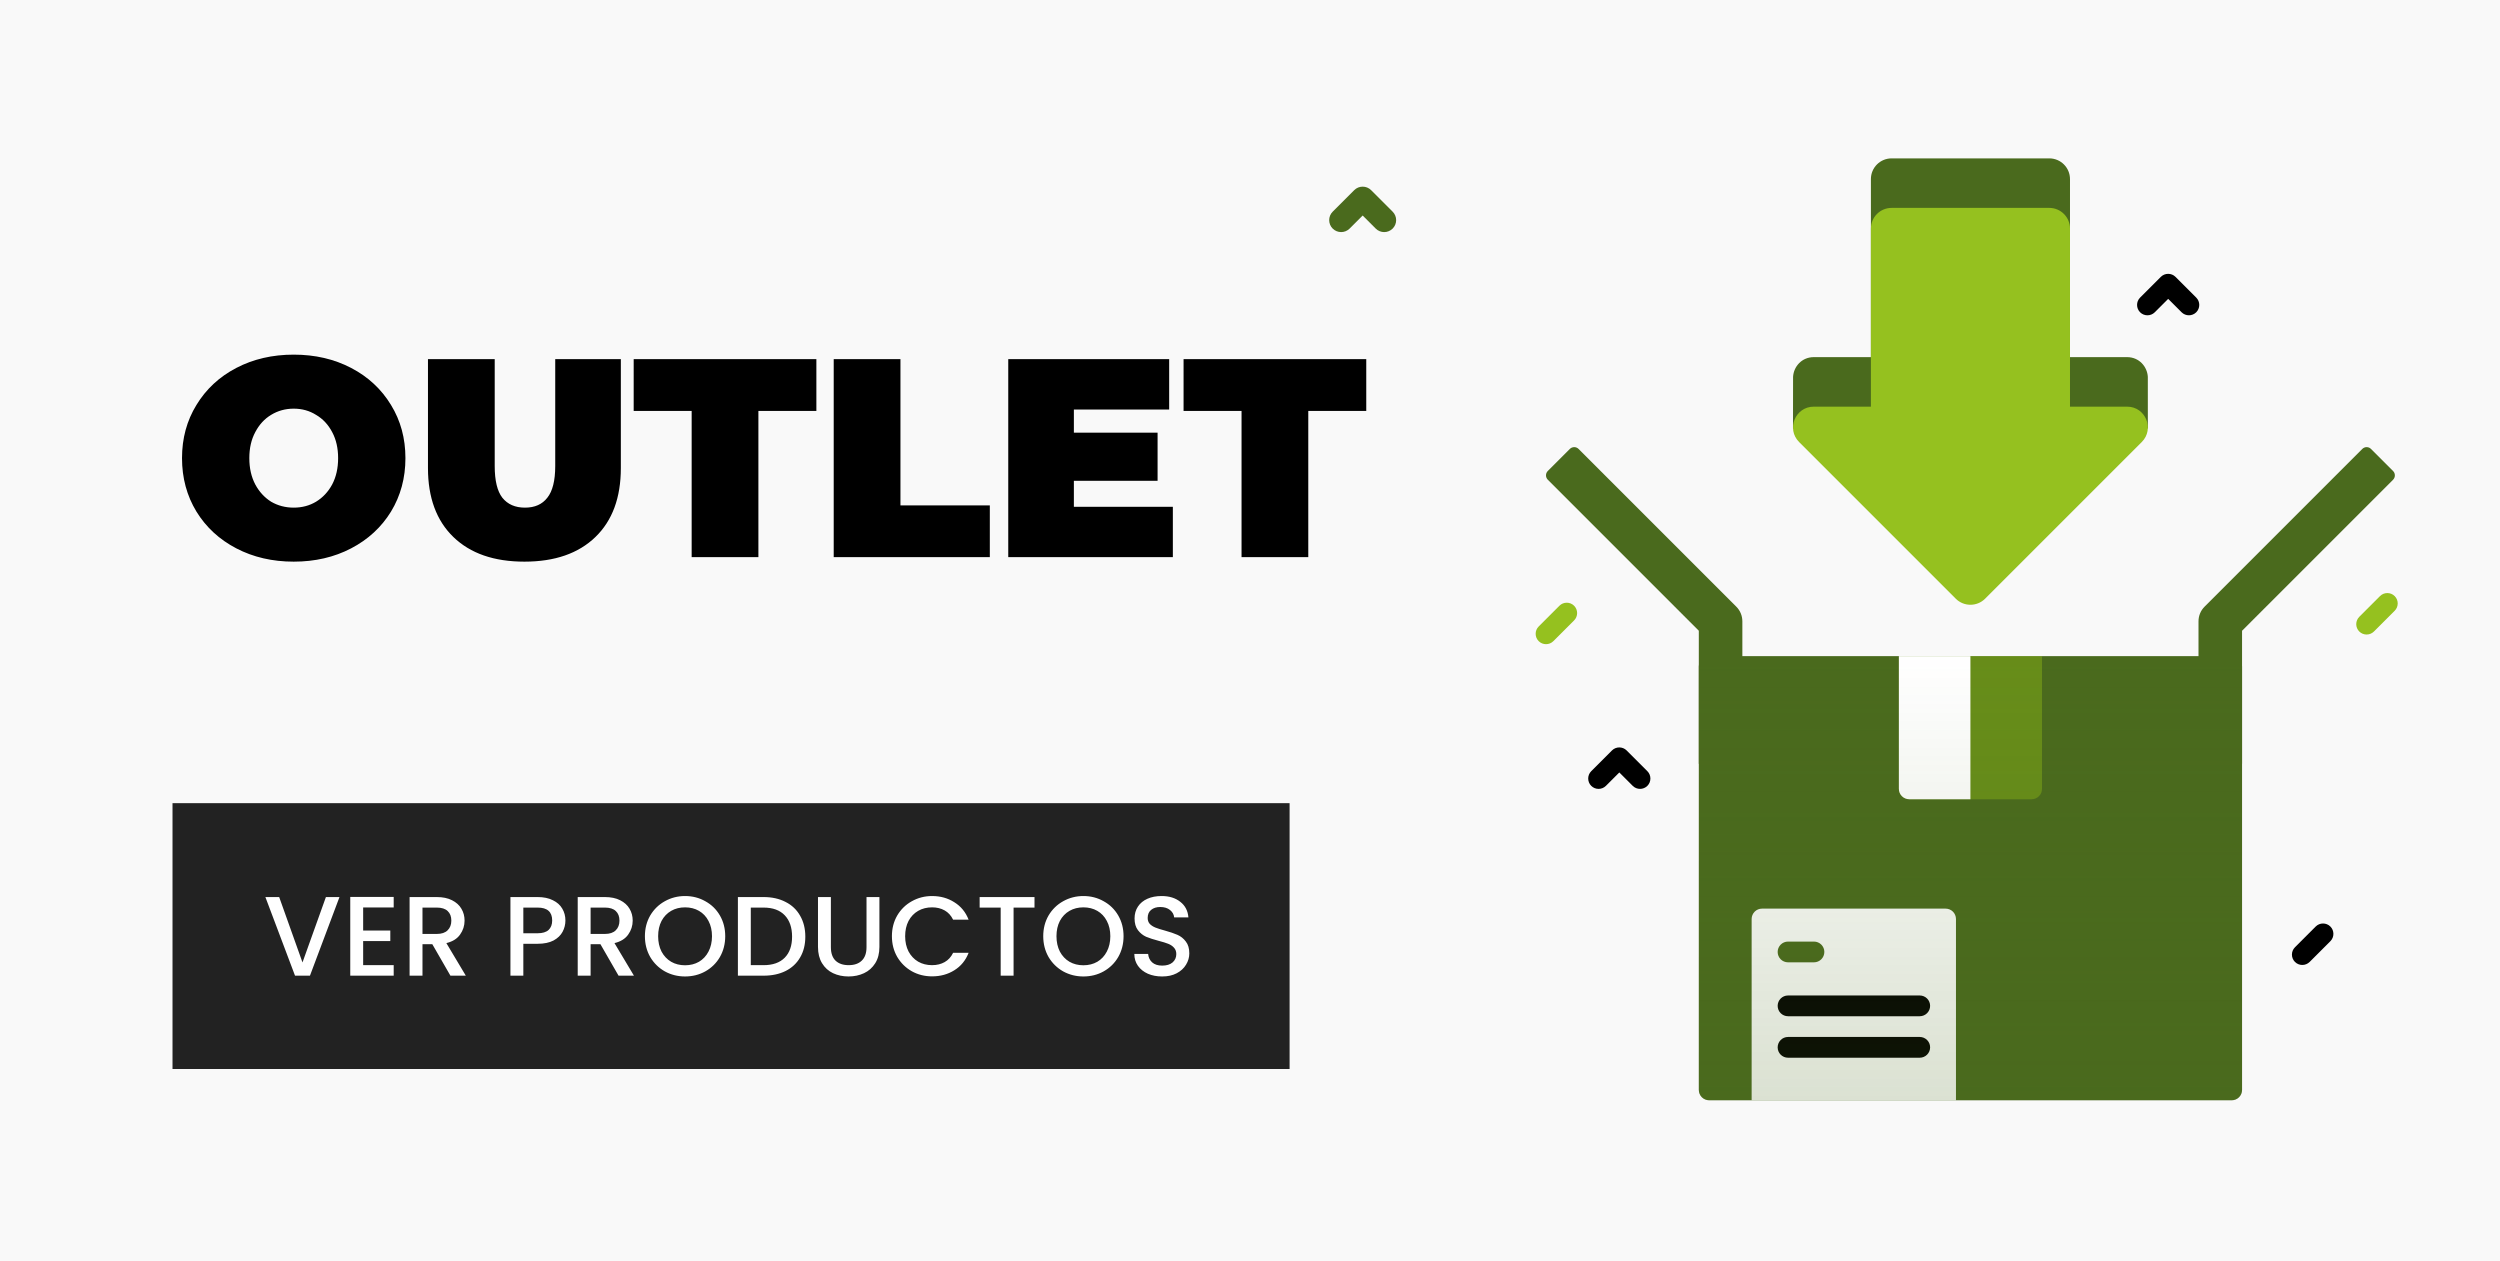 <?xml version="1.0" encoding="utf-8"?>
<!-- Generator: Adobe Illustrator 25.4.1, SVG Export Plug-In . SVG Version: 6.00 Build 0)  -->
<svg version="1.1" id="Capa_1" xmlns="http://www.w3.org/2000/svg" xmlns:xlink="http://www.w3.org/1999/xlink" x="0px" y="0px"
	 viewBox="0 0 884 446" style="enable-background:new 0 0 884 446;" xml:space="preserve">
<style type="text/css">
	.st0{fill:#F9F9F9;}
	.st1{fill:#4A6A1D;}
	.st2{fill:#222222;}
	.st3{fill:#FFFFFF;}
	.st4{fill:#95C11F;}
	.st5{fill:#95C114;fill-opacity:0.4;}
	.st6{fill:url(#SVGID_1_);}
</style>
<rect y="0" class="st0" width="884" height="446"/>
<path d="M103.86,198.6c-7.53,0-14.3-1.57-20.3-4.7c-6-3.13-10.7-7.47-14.1-13c-3.4-5.6-5.1-11.9-5.1-18.9s1.7-13.27,5.1-18.8
	c3.4-5.6,8.1-9.97,14.1-13.1c6-3.13,12.77-4.7,20.3-4.7c7.53,0,14.3,1.57,20.3,4.7c6,3.13,10.7,7.5,14.1,13.1
	c3.4,5.53,5.1,11.8,5.1,18.8s-1.7,13.3-5.1,18.9c-3.4,5.53-8.1,9.87-14.1,13C118.17,197.03,111.4,198.6,103.86,198.6z M103.86,179.5
	c2.93,0,5.57-0.7,7.9-2.1c2.4-1.47,4.3-3.5,5.7-6.1c1.4-2.67,2.1-5.77,2.1-9.3s-0.7-6.6-2.1-9.2c-1.4-2.67-3.3-4.7-5.7-6.1
	c-2.33-1.47-4.97-2.2-7.9-2.2s-5.6,0.73-8,2.2c-2.33,1.4-4.2,3.43-5.6,6.1c-1.4,2.6-2.1,5.67-2.1,9.2s0.7,6.63,2.1,9.3
	c1.4,2.6,3.27,4.63,5.6,6.1C98.26,178.8,100.93,179.5,103.86,179.5z M185.43,198.6c-10.73,0-19.1-2.9-25.1-8.7
	c-6-5.8-9-13.93-9-24.4V127h23.6v37.8c0,5.13,0.9,8.87,2.7,11.2c1.87,2.33,4.53,3.5,8,3.5c3.47,0,6.1-1.17,7.9-3.5
	c1.87-2.33,2.8-6.07,2.8-11.2V127h23.2v38.5c0,10.47-3,18.6-9,24.4C204.53,195.7,196.16,198.6,185.43,198.6z M244.57,145.3h-20.5
	V127h64.6v18.3h-20.5V197h-23.6V145.3z M294.8,127h23.6v51.7H350V197h-55.2V127z M414.72,179.2V197h-58.2v-70h56.9v17.8h-33.7v8.2
	h29.6v17h-29.6v9.2H414.72z M439.01,145.3h-20.5V127h64.6v18.3h-20.5V197h-23.6V145.3z"/>
<path class="st1" d="M489.45,82.07c-1.08,0-2.16-0.41-2.99-1.24l-4.62-4.62l-4.62,4.62c-1.65,1.65-4.33,1.65-5.98,0
	c-1.65-1.65-1.65-4.33,0-5.98l7.61-7.61c1.65-1.65,4.33-1.65,5.98,0l7.61,7.61c1.65,1.65,1.65,4.33,0,5.98
	C491.61,81.65,490.53,82.07,489.45,82.07z"/>
<rect x="61" y="284" class="st2" width="395" height="94"/>
<path class="st3" d="M120.04,317.2L109.6,345h-5.28l-10.48-27.8h4.88l8.24,23.12l8.28-23.12H120.04z M128.41,320.88v8.16h9.6v3.72
	h-9.6v8.52h10.8V345h-15.36v-27.84h15.36v3.72H128.41z M159.27,345l-6.4-11.12h-3.48V345h-4.56v-27.8h9.6c2.13,0,3.93,0.37,5.4,1.12
	c1.49,0.75,2.6,1.75,3.32,3c0.75,1.25,1.12,2.65,1.12,4.2c0,1.81-0.53,3.47-1.6,4.96c-1.04,1.47-2.65,2.47-4.84,3l6.88,11.52H159.27
	z M149.39,330.24h5.04c1.71,0,2.99-0.43,3.84-1.28c0.88-0.85,1.32-2,1.32-3.44s-0.43-2.56-1.28-3.36c-0.85-0.83-2.15-1.24-3.88-1.24
	h-5.04V330.24z M199.93,325.48c0,1.41-0.33,2.75-1,4c-0.67,1.25-1.73,2.28-3.2,3.08c-1.47,0.77-3.35,1.16-5.64,1.16h-5.04V345h-4.56
	v-27.8h9.6c2.13,0,3.93,0.37,5.4,1.12c1.49,0.72,2.6,1.71,3.32,2.96C199.56,322.53,199.93,323.93,199.93,325.48z M190.09,330
	c1.73,0,3.03-0.39,3.88-1.16c0.85-0.8,1.28-1.92,1.28-3.36c0-3.04-1.72-4.56-5.16-4.56h-5.04V330H190.09z M218.72,345l-6.4-11.12
	h-3.48V345h-4.56v-27.8h9.6c2.13,0,3.93,0.37,5.4,1.12c1.49,0.75,2.6,1.75,3.32,3c0.75,1.25,1.12,2.65,1.12,4.2
	c0,1.81-0.53,3.47-1.6,4.96c-1.04,1.47-2.65,2.47-4.84,3l6.88,11.52H218.72z M208.84,330.24h5.04c1.71,0,2.99-0.43,3.84-1.28
	c0.88-0.85,1.32-2,1.32-3.44s-0.43-2.56-1.28-3.36c-0.85-0.83-2.15-1.24-3.88-1.24h-5.04V330.24z M242.24,345.28
	c-2.59,0-4.97-0.6-7.16-1.8c-2.16-1.23-3.88-2.92-5.16-5.08c-1.25-2.19-1.88-4.64-1.88-7.36s0.63-5.16,1.88-7.32
	c1.28-2.16,3-3.84,5.16-5.04c2.19-1.23,4.57-1.84,7.16-1.84c2.61,0,5,0.61,7.16,1.84c2.19,1.2,3.91,2.88,5.16,5.04
	c1.25,2.16,1.88,4.6,1.88,7.32s-0.63,5.17-1.88,7.36c-1.25,2.16-2.97,3.85-5.16,5.08C247.24,344.68,244.85,345.28,242.24,345.28z
	 M242.24,341.32c1.84,0,3.48-0.41,4.92-1.24c1.44-0.85,2.56-2.05,3.36-3.6c0.83-1.57,1.24-3.39,1.24-5.44c0-2.05-0.41-3.85-1.24-5.4
	c-0.8-1.55-1.92-2.73-3.36-3.56c-1.44-0.83-3.08-1.24-4.92-1.24s-3.48,0.41-4.92,1.24c-1.44,0.83-2.57,2.01-3.4,3.56
	c-0.8,1.55-1.2,3.35-1.2,5.4c0,2.05,0.4,3.87,1.2,5.44c0.83,1.55,1.96,2.75,3.4,3.6C238.76,340.91,240.4,341.32,242.24,341.32z
	 M270,317.2c2.96,0,5.55,0.57,7.76,1.72c2.24,1.12,3.96,2.75,5.16,4.88c1.23,2.11,1.84,4.57,1.84,7.4c0,2.83-0.61,5.28-1.84,7.36
	c-1.2,2.08-2.92,3.68-5.16,4.8c-2.21,1.09-4.8,1.64-7.76,1.64h-9.08v-27.8H270z M270,341.28c3.25,0,5.75-0.88,7.48-2.64
	c1.73-1.76,2.6-4.24,2.6-7.44c0-3.23-0.87-5.75-2.6-7.56c-1.73-1.81-4.23-2.72-7.48-2.72h-4.52v20.36H270z M293.8,317.2v17.72
	c0,2.11,0.55,3.69,1.64,4.76c1.12,1.07,2.67,1.6,4.64,1.6c2,0,3.55-0.53,4.64-1.6c1.12-1.07,1.68-2.65,1.68-4.76V317.2h4.56v17.64
	c0,2.27-0.49,4.19-1.48,5.76c-0.99,1.57-2.31,2.75-3.96,3.52c-1.65,0.77-3.48,1.16-5.48,1.16s-3.83-0.39-5.48-1.16
	c-1.63-0.77-2.92-1.95-3.88-3.52s-1.44-3.49-1.44-5.76V317.2H293.8z M315.38,331.04c0-2.72,0.63-5.16,1.88-7.32
	c1.28-2.16,3-3.84,5.16-5.04c2.19-1.23,4.57-1.84,7.16-1.84c2.96,0,5.59,0.73,7.88,2.2c2.32,1.44,4,3.49,5.04,6.16h-5.48
	c-0.72-1.47-1.72-2.56-3-3.28s-2.76-1.08-4.44-1.08c-1.84,0-3.48,0.41-4.92,1.24c-1.44,0.83-2.57,2.01-3.4,3.56
	c-0.8,1.55-1.2,3.35-1.2,5.4c0,2.05,0.4,3.85,1.2,5.4c0.83,1.55,1.96,2.75,3.4,3.6c1.44,0.83,3.08,1.24,4.92,1.24
	c1.68,0,3.16-0.36,4.44-1.08s2.28-1.81,3-3.28h5.48c-1.04,2.67-2.72,4.72-5.04,6.16c-2.29,1.44-4.92,2.16-7.88,2.16
	c-2.61,0-5-0.6-7.16-1.8c-2.16-1.23-3.88-2.92-5.16-5.08C316.01,336.2,315.38,333.76,315.38,331.04z M365.8,317.2v3.72h-7.4V345
	h-4.56v-24.08h-7.44v-3.72H365.8z M383.09,345.28c-2.59,0-4.97-0.6-7.16-1.8c-2.16-1.23-3.88-2.92-5.16-5.08
	c-1.25-2.19-1.88-4.64-1.88-7.36s0.63-5.16,1.88-7.32c1.28-2.16,3-3.84,5.16-5.04c2.19-1.23,4.57-1.84,7.16-1.84
	c2.61,0,5,0.61,7.16,1.84c2.19,1.2,3.91,2.88,5.16,5.04s1.88,4.6,1.88,7.32s-0.63,5.17-1.88,7.36c-1.25,2.16-2.97,3.85-5.16,5.08
	C388.09,344.68,385.71,345.28,383.09,345.28z M383.09,341.32c1.84,0,3.48-0.41,4.92-1.24c1.44-0.85,2.56-2.05,3.36-3.6
	c0.83-1.57,1.24-3.39,1.24-5.44c0-2.05-0.41-3.85-1.24-5.4c-0.8-1.55-1.92-2.73-3.36-3.56c-1.44-0.83-3.08-1.24-4.92-1.24
	s-3.48,0.41-4.92,1.24c-1.44,0.83-2.57,2.01-3.4,3.56c-0.8,1.55-1.2,3.35-1.2,5.4c0,2.05,0.4,3.87,1.2,5.44
	c0.83,1.55,1.96,2.75,3.4,3.6C379.61,340.91,381.25,341.32,383.09,341.32z M410.94,345.28c-1.87,0-3.55-0.32-5.04-0.96
	c-1.49-0.67-2.67-1.6-3.52-2.8c-0.85-1.2-1.28-2.6-1.28-4.2h4.88c0.11,1.2,0.57,2.19,1.4,2.96c0.85,0.77,2.04,1.16,3.56,1.16
	c1.57,0,2.8-0.37,3.68-1.12c0.88-0.77,1.32-1.76,1.32-2.96c0-0.93-0.28-1.69-0.84-2.28c-0.53-0.59-1.21-1.04-2.04-1.36
	c-0.8-0.32-1.92-0.67-3.36-1.04c-1.81-0.48-3.29-0.96-4.44-1.44c-1.12-0.51-2.08-1.28-2.88-2.32c-0.8-1.04-1.2-2.43-1.2-4.16
	c0-1.6,0.4-3,1.2-4.2c0.8-1.2,1.92-2.12,3.36-2.76c1.44-0.64,3.11-0.96,5-0.96c2.69,0,4.89,0.68,6.6,2.04
	c1.73,1.33,2.69,3.17,2.88,5.52h-5.04c-0.08-1.01-0.56-1.88-1.44-2.6s-2.04-1.08-3.48-1.08c-1.31,0-2.37,0.33-3.2,1
	c-0.83,0.67-1.24,1.63-1.24,2.88c0,0.85,0.25,1.56,0.76,2.12c0.53,0.53,1.2,0.96,2,1.28c0.8,0.32,1.89,0.67,3.28,1.04
	c1.84,0.51,3.33,1.01,4.48,1.52c1.17,0.51,2.16,1.29,2.96,2.36c0.83,1.04,1.24,2.44,1.24,4.2c0,1.41-0.39,2.75-1.16,4
	c-0.75,1.25-1.85,2.27-3.32,3.04C414.62,344.91,412.92,345.28,410.94,345.28z"/>
<g>
	<path class="st1" d="M759.47,133.25c-0.21-3.61-3.07-6.97-7.33-6.97h-20.19V63.33c0-4.05-3.28-7.33-7.33-7.33h-55.74
		c-4.05,0-7.33,3.28-7.33,7.33v62.95h-20.19c-4.26,0-7.12,3.35-7.33,6.97l-0.03,18.25h125.48L759.47,133.25z"/>
	<path class="st4" d="M836.83,224.37c-0.94,0-1.88-0.36-2.59-1.07c-1.43-1.43-1.43-3.76,0-5.19l7.33-7.33
		c1.43-1.43,3.75-1.43,5.19,0c1.43,1.43,1.43,3.76,0,5.19l-7.33,7.33C838.71,224.01,837.77,224.37,836.83,224.37L836.83,224.37z"/>
	<path class="st1" d="M835.3,158.75l-55.76,55.76c-1.38,1.38-2.15,3.24-2.15,5.19v50.39h15.4v-47.05l53.39-53.39
		c0.86-0.86,0.86-2.25,0-3.11l-7.78-7.78C837.55,157.89,836.16,157.89,835.3,158.75L835.3,158.75z"/>
	<path class="st1" d="M555.09,158.75l-7.78,7.78c-0.86,0.86-0.86,2.25,0,3.11l53.39,53.39v47.05h15.4v-50.39
		c0-1.94-0.77-3.81-2.15-5.18l-55.76-55.76C557.34,157.89,555.95,157.89,555.09,158.75L555.09,158.75z"/>
	<path class="st4" d="M731.95,143.79V80.84c0-4.05-3.28-7.33-7.33-7.33h-55.74c-4.05,0-7.33,3.28-7.33,7.33v62.95h-20.19
		c-6.53,0-9.81,7.9-5.19,12.52l55.39,55.39c2.86,2.86,7.51,2.86,10.37,0l55.39-55.39c4.62-4.62,1.35-12.52-5.19-12.52H731.95z"/>
	<path class="st1" d="M789.13,389.06H604.37c-2.03,0-3.67-1.64-3.67-3.67V235.67c0-2.03,1.64-3.67,3.67-3.67h184.75
		c2.03,0,3.67,1.64,3.67,3.67V385.4C792.79,387.42,791.15,389.06,789.13,389.06z"/>
	<path class="st5" d="M718.39,282.61h-43.27c-2.02,0-3.67-1.64-3.67-3.67v-46.94h50.6v46.94
		C722.05,280.97,720.41,282.61,718.39,282.61z"/>
	<path class="st3" d="M696.75,282.61h-21.64c-2.02,0-3.67-1.64-3.67-3.67v-46.94h25.3V282.61z"/>
	<path class="st3" d="M691.62,389.06h-72.24v-64.1c0-2.02,1.64-3.67,3.67-3.67h64.91c2.03,0,3.67,1.64,3.67,3.67V389.06z"/>
	<path class="st1" d="M641.42,340.28h-9.17c-2.03,0-3.67-1.64-3.67-3.67c0-2.02,1.64-3.67,3.67-3.67h9.17
		c2.02,0,3.67,1.64,3.67,3.67C645.09,338.63,643.44,340.28,641.42,340.28z"/>
	<path d="M678.82,359.34h-46.57c-2.03,0-3.67-1.64-3.67-3.67c0-2.02,1.64-3.67,3.67-3.67h46.57c2.02,0,3.67,1.64,3.67,3.67
		C682.49,357.7,680.84,359.34,678.82,359.34z"/>
	<path d="M678.82,374.01h-46.57c-2.03,0-3.67-1.64-3.67-3.67c0-2.02,1.64-3.67,3.67-3.67h46.57c2.02,0,3.67,1.64,3.67,3.67
		C682.49,372.37,680.84,374.01,678.82,374.01z"/>
	<path d="M774,111.49c-0.94,0-1.88-0.36-2.59-1.07l-4.74-4.74l-4.74,4.74c-1.43,1.43-3.76,1.43-5.19,0c-1.43-1.43-1.43-3.76,0-5.19
		l7.33-7.33c1.43-1.43,3.76-1.43,5.19,0l7.33,7.33c1.43,1.43,1.43,3.75,0,5.19C775.88,111.13,774.94,111.49,774,111.49z"/>
	<path d="M579.92,278.95c-0.94,0-1.88-0.36-2.59-1.07l-4.74-4.74l-4.74,4.74c-1.43,1.43-3.76,1.43-5.19,0
		c-1.43-1.43-1.43-3.76,0-5.19l7.33-7.33c1.43-1.43,3.76-1.43,5.19,0l7.33,7.33c1.43,1.43,1.43,3.76,0,5.19
		C581.8,278.59,580.86,278.95,579.92,278.95z"/>
	<path d="M814.09,341.21c-0.94,0-1.88-0.36-2.59-1.07c-1.43-1.43-1.43-3.75,0-5.19l7.33-7.33c1.43-1.43,3.76-1.43,5.19,0
		c1.43,1.43,1.43,3.76,0,5.19l-7.33,7.33C815.97,340.85,815.03,341.21,814.09,341.21z"/>
	<path class="st4" d="M546.67,227.78c-0.94,0-1.88-0.36-2.59-1.07c-1.43-1.43-1.43-3.76,0-5.19l7.33-7.33
		c1.43-1.43,3.76-1.43,5.19,0c1.43,1.43,1.43,3.76,0,5.19l-7.33,7.33C548.55,227.43,547.61,227.78,546.67,227.78L546.67,227.78z"/>
	
		<linearGradient id="SVGID_1_" gradientUnits="userSpaceOnUse" x1="696.75" y1="57.723" x2="696.75" y2="214.781" gradientTransform="matrix(1 0 0 -1 0 446.787)">
		<stop  offset="0" style="stop-color:#4A6A1D;stop-opacity:0.2"/>
		<stop  offset="1" style="stop-color:#4A6A1D;stop-opacity:0"/>
	</linearGradient>
	<path class="st6" d="M789.13,389.06H604.37c-2.03,0-3.67-1.64-3.67-3.67V235.67c0-2.03,1.64-3.67,3.67-3.67h184.75
		c2.02,0,3.67,1.64,3.67,3.67V385.4C792.79,387.42,791.15,389.06,789.13,389.06z"/>
</g>
</svg>
